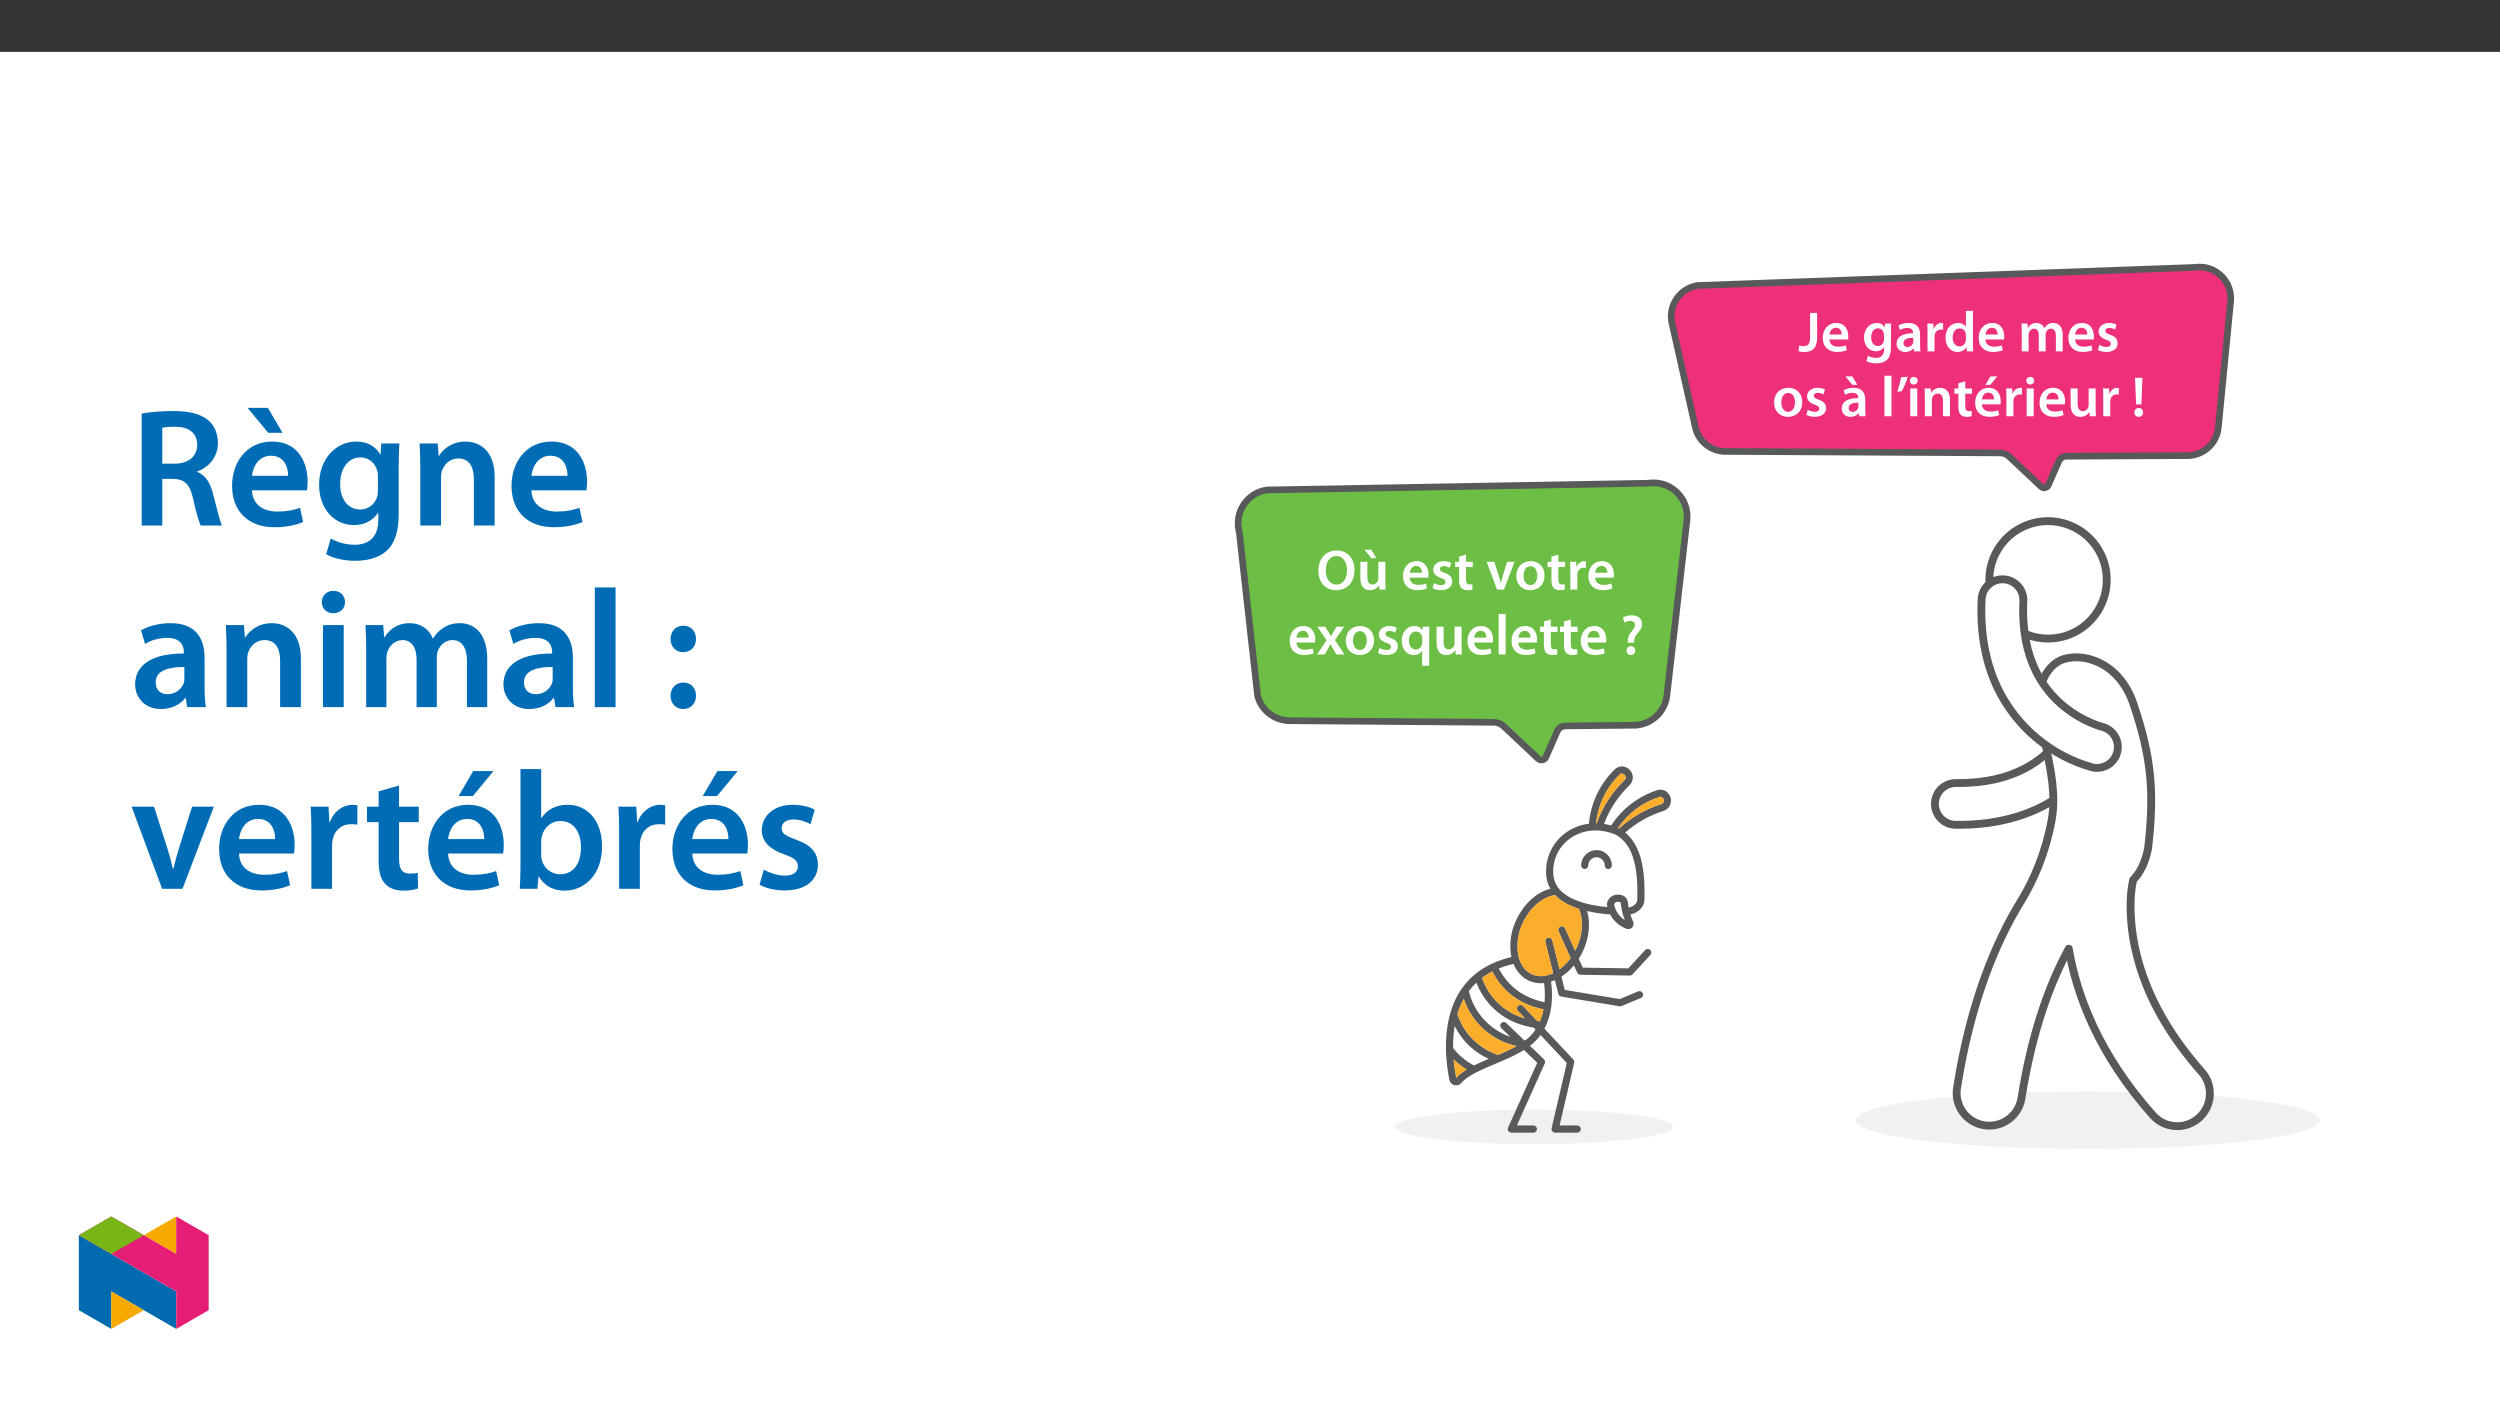 ﻿<?xml version="1.0" encoding="utf-8"?>
<svg xmlns="http://www.w3.org/2000/svg" xmlns:xlink="http://www.w3.org/1999/xlink" viewBox="0 0 960 540" version="1.1">
  <rect x="0" y="0" width="960" height="540" fill="#333333" stroke="none"/>
  <defs>
    <g>
      <symbol overflow="visible" id="glyph0-0">
        <path style="stroke:none;" d="M 0 0 L 10.953 0 L 10.953 -15.344 L 0 -15.344 Z M 5.484 -8.656 L 1.75 -14.25 L 9.203 -14.25 Z M 6.141 -7.672 L 9.859 -13.266 L 9.859 -2.078 Z M 1.75 -1.094 L 5.484 -6.688 L 9.203 -1.094 Z M 1.094 -13.266 L 4.828 -7.672 L 1.094 -2.078 Z M 1.094 -13.266 " />
      </symbol>
      <symbol overflow="visible" id="glyph0-1">
        <path style="stroke:none;" d="M 4.5 -5.281 C 4.5 -2.719 3.547 -2.016 2.016 -2.016 C 1.375 -2.016 0.797 -2.125 0.344 -2.281 L 0.016 -0.109 C 0.609 0.109 1.531 0.234 2.297 0.234 C 5.219 0.234 7.188 -1.125 7.188 -5.203 L 7.188 -14.781 L 4.5 -14.781 Z M 4.5 -5.281 " />
      </symbol>
      <symbol overflow="visible" id="glyph0-2">
        <path style="stroke:none;" d="M 10.5 -4.578 C 10.547 -4.828 10.594 -5.219 10.594 -5.719 C 10.594 -8.062 9.453 -10.922 5.984 -10.922 C 2.562 -10.922 0.766 -8.141 0.766 -5.172 C 0.766 -1.906 2.812 0.219 6.266 0.219 C 7.797 0.219 9.078 -0.062 10 -0.453 L 9.609 -2.297 C 8.766 -2.016 7.891 -1.812 6.641 -1.812 C 4.906 -1.812 3.422 -2.656 3.359 -4.578 Z M 3.359 -6.469 C 3.469 -7.562 4.172 -9.078 5.828 -9.078 C 7.625 -9.078 8.062 -7.453 8.047 -6.469 Z M 3.359 -6.469 " />
      </symbol>
      <symbol overflow="visible" id="glyph0-3">
        <path style="stroke:none;" d="M 11.109 -7.609 C 11.109 -9.078 11.156 -9.953 11.203 -10.672 L 8.859 -10.672 L 8.75 -9.25 L 8.703 -9.25 C 8.203 -10.125 7.25 -10.922 5.609 -10.922 C 3.047 -10.922 0.766 -8.797 0.766 -5.281 C 0.766 -2.266 2.656 -0.062 5.312 -0.062 C 6.734 -0.062 7.797 -0.703 8.422 -1.641 L 8.469 -1.641 L 8.469 -0.719 C 8.469 1.578 7.141 2.5 5.391 2.5 C 4.094 2.5 2.953 2.078 2.281 1.688 L 1.688 3.734 C 2.609 4.281 4.062 4.578 5.422 4.578 C 6.891 4.578 8.438 4.281 9.531 3.281 C 10.656 2.281 11.109 0.672 11.109 -1.562 Z M 8.422 -4.672 C 8.422 -4.359 8.391 -3.984 8.312 -3.734 C 8 -2.734 7.125 -2.078 6.109 -2.078 C 4.422 -2.078 3.5 -3.547 3.5 -5.375 C 3.5 -7.547 4.625 -8.859 6.141 -8.859 C 7.281 -8.859 8.047 -8.109 8.328 -7.125 C 8.391 -6.906 8.422 -6.672 8.422 -6.406 Z M 8.422 -4.672 " />
      </symbol>
      <symbol overflow="visible" id="glyph0-4">
        <path style="stroke:none;" d="M 9.734 -6.406 C 9.734 -8.75 8.75 -10.922 5.328 -10.922 C 3.641 -10.922 2.266 -10.453 1.469 -9.969 L 2 -8.219 C 2.719 -8.688 3.812 -9.016 4.859 -9.016 C 6.75 -9.016 7.031 -7.844 7.031 -7.141 L 7.031 -6.969 C 3.094 -7 0.703 -5.609 0.703 -2.938 C 0.703 -1.312 1.906 0.234 4.062 0.234 C 5.453 0.234 6.578 -0.344 7.219 -1.188 L 7.281 -1.188 L 7.469 0 L 9.906 0 C 9.781 -0.656 9.734 -1.594 9.734 -2.562 Z M 7.109 -3.75 C 7.109 -3.547 7.109 -3.359 7.031 -3.156 C 6.781 -2.391 6 -1.688 4.906 -1.688 C 4.062 -1.688 3.375 -2.172 3.375 -3.219 C 3.375 -4.844 5.203 -5.234 7.109 -5.219 Z M 7.109 -3.75 " />
      </symbol>
      <symbol overflow="visible" id="glyph0-5">
        <path style="stroke:none;" d="M 1.453 0 L 4.141 0 L 4.141 -5.547 C 4.141 -5.828 4.172 -6.109 4.203 -6.359 C 4.453 -7.578 5.344 -8.391 6.625 -8.391 C 6.953 -8.391 7.188 -8.375 7.438 -8.328 L 7.438 -10.844 C 7.219 -10.891 7.062 -10.922 6.797 -10.922 C 5.641 -10.922 4.391 -10.156 3.859 -8.656 L 3.797 -8.656 L 3.688 -10.672 L 1.359 -10.672 C 1.422 -9.734 1.453 -8.688 1.453 -7.234 Z M 1.453 0 " />
      </symbol>
      <symbol overflow="visible" id="glyph0-6">
        <path style="stroke:none;" d="M 8.594 -15.562 L 8.594 -9.531 L 8.547 -9.531 C 8.062 -10.328 7.016 -10.922 5.547 -10.922 C 2.984 -10.922 0.75 -8.797 0.766 -5.219 C 0.766 -1.922 2.781 0.234 5.344 0.234 C 6.891 0.234 8.172 -0.5 8.812 -1.688 L 8.859 -1.688 L 8.984 0 L 11.375 0 C 11.328 -0.719 11.297 -1.906 11.297 -3 L 11.297 -15.562 Z M 8.594 -4.625 C 8.594 -4.344 8.578 -4.078 8.5 -3.844 C 8.25 -2.672 7.281 -1.922 6.188 -1.922 C 4.469 -1.922 3.5 -3.359 3.5 -5.328 C 3.5 -7.297 4.469 -8.828 6.203 -8.828 C 7.438 -8.828 8.281 -7.984 8.531 -6.953 C 8.578 -6.734 8.594 -6.438 8.594 -6.219 Z M 8.594 -4.625 " />
      </symbol>
      <symbol overflow="visible" id="glyph0-7">
        <path style="stroke:none;" d="M 1.453 0 L 4.078 0 L 4.078 -6.312 C 4.078 -6.625 4.125 -6.922 4.203 -7.219 C 4.469 -7.938 5.156 -8.719 6.156 -8.719 C 7.406 -8.719 8 -7.672 8 -6.188 L 8 0 L 10.625 0 L 10.625 -6.406 C 10.625 -6.703 10.672 -7.062 10.766 -7.297 C 11.047 -8.062 11.734 -8.719 12.656 -8.719 C 13.938 -8.719 14.562 -7.672 14.562 -5.891 L 14.562 0 L 17.188 0 L 17.188 -6.297 C 17.188 -9.719 15.391 -10.922 13.641 -10.922 C 12.734 -10.922 12.062 -10.703 11.438 -10.281 C 10.953 -9.969 10.516 -9.531 10.156 -8.938 L 10.109 -8.938 C 9.641 -10.125 8.547 -10.922 7.141 -10.922 C 5.328 -10.922 4.359 -9.938 3.859 -9.094 L 3.797 -9.094 L 3.656 -10.672 L 1.359 -10.672 C 1.406 -9.75 1.453 -8.719 1.453 -7.5 Z M 1.453 0 " />
      </symbol>
      <symbol overflow="visible" id="glyph0-8">
        <path style="stroke:none;" d="M 0.797 -0.531 C 1.578 -0.094 2.734 0.219 4.031 0.219 C 6.859 0.219 8.375 -1.188 8.375 -3.141 C 8.359 -4.719 7.469 -5.703 5.531 -6.375 C 4.172 -6.891 3.656 -7.188 3.656 -7.875 C 3.656 -8.531 4.188 -9.016 5.156 -9.016 C 6.094 -9.016 6.969 -8.656 7.406 -8.391 L 7.953 -10.281 C 7.328 -10.625 6.297 -10.922 5.109 -10.922 C 2.625 -10.922 1.078 -9.469 1.078 -7.578 C 1.078 -6.312 1.922 -5.172 4.016 -4.469 C 5.328 -3.984 5.766 -3.641 5.766 -2.922 C 5.766 -2.219 5.234 -1.703 4.062 -1.703 C 3.094 -1.703 1.922 -2.125 1.344 -2.5 Z M 0.797 -0.531 " />
      </symbol>
      <symbol overflow="visible" id="glyph0-9">
        <path style="stroke:none;" d="M 6.297 -10.922 C 3.062 -10.922 0.766 -8.766 0.766 -5.266 C 0.766 -1.812 3.109 0.234 6.109 0.234 C 8.828 0.234 11.594 -1.516 11.594 -5.438 C 11.594 -8.688 9.469 -10.922 6.297 -10.922 Z M 6.219 -8.969 C 8.062 -8.969 8.812 -7.031 8.812 -5.375 C 8.812 -3.203 7.734 -1.703 6.203 -1.703 C 4.578 -1.703 3.547 -3.266 3.547 -5.328 C 3.547 -7.109 4.312 -8.969 6.219 -8.969 Z M 6.219 -8.969 " />
      </symbol>
      <symbol overflow="visible" id="glyph0-10">
        <path style="stroke:none;" d="M 9.734 -6.406 C 9.734 -8.75 8.75 -10.922 5.328 -10.922 C 3.641 -10.922 2.266 -10.453 1.469 -9.969 L 2 -8.219 C 2.719 -8.688 3.812 -9.016 4.859 -9.016 C 6.75 -9.016 7.031 -7.844 7.031 -7.141 L 7.031 -6.969 C 3.094 -7 0.703 -5.609 0.703 -2.938 C 0.703 -1.312 1.906 0.234 4.062 0.234 C 5.453 0.234 6.578 -0.344 7.219 -1.188 L 7.281 -1.188 L 7.469 0 L 9.906 0 C 9.781 -0.656 9.734 -1.594 9.734 -2.562 Z M 7.109 -3.75 C 7.109 -3.547 7.109 -3.359 7.031 -3.156 C 6.781 -2.391 6 -1.688 4.906 -1.688 C 4.062 -1.688 3.375 -2.172 3.375 -3.219 C 3.375 -4.844 5.203 -5.234 7.109 -5.219 Z M 2.141 -15.297 L 4.828 -12.062 L 6.688 -12.062 L 4.781 -15.297 Z M 2.141 -15.297 " />
      </symbol>
      <symbol overflow="visible" id="glyph0-11">
        <path style="stroke:none;" d="M 1.453 0 L 4.141 0 L 4.141 -15.562 L 1.453 -15.562 Z M 1.453 0 " />
      </symbol>
      <symbol overflow="visible" id="glyph0-12">
        <path style="stroke:none;" d="M 2.062 -14.969 C 1.797 -13.203 1.203 -11.031 0.641 -9.406 L 2.297 -9.578 C 3.109 -10.938 4.078 -13.172 4.672 -15.188 Z M 2.062 -14.969 " />
      </symbol>
      <symbol overflow="visible" id="glyph0-13">
        <path style="stroke:none;" d="M 4.141 0 L 4.141 -10.672 L 1.453 -10.672 L 1.453 0 Z M 2.812 -15.125 C 1.906 -15.125 1.297 -14.484 1.297 -13.656 C 1.297 -12.875 1.891 -12.203 2.781 -12.203 C 3.734 -12.203 4.312 -12.875 4.312 -13.656 C 4.297 -14.484 3.734 -15.125 2.812 -15.125 Z M 2.812 -15.125 " />
      </symbol>
      <symbol overflow="visible" id="glyph0-14">
        <path style="stroke:none;" d="M 1.453 0 L 4.141 0 L 4.141 -6.297 C 4.141 -6.594 4.188 -6.922 4.281 -7.141 C 4.562 -7.953 5.312 -8.719 6.375 -8.719 C 7.844 -8.719 8.422 -7.562 8.422 -6.031 L 8.422 0 L 11.109 0 L 11.109 -6.328 C 11.109 -9.719 9.188 -10.922 7.328 -10.922 C 5.547 -10.922 4.391 -9.906 3.906 -9.078 L 3.844 -9.078 L 3.703 -10.672 L 1.359 -10.672 C 1.406 -9.75 1.453 -8.719 1.453 -7.5 Z M 1.453 0 " />
      </symbol>
      <symbol overflow="visible" id="glyph0-15">
        <path style="stroke:none;" d="M 1.891 -12.672 L 1.891 -10.672 L 0.375 -10.672 L 0.375 -8.656 L 1.891 -8.656 L 1.891 -3.641 C 1.891 -2.234 2.141 -1.25 2.734 -0.641 C 3.25 -0.094 4.062 0.234 5.062 0.234 C 5.891 0.234 6.625 0.109 7.016 -0.047 L 6.969 -2.078 C 6.672 -2 6.406 -1.969 5.922 -1.969 C 4.891 -1.969 4.531 -2.625 4.531 -3.953 L 4.531 -8.656 L 7.109 -8.656 L 7.109 -10.672 L 4.531 -10.672 L 4.531 -13.422 Z M 1.891 -12.672 " />
      </symbol>
      <symbol overflow="visible" id="glyph0-16">
        <path style="stroke:none;" d="M 10.5 -4.578 C 10.547 -4.828 10.594 -5.219 10.594 -5.719 C 10.594 -8.062 9.453 -10.922 5.984 -10.922 C 2.562 -10.922 0.766 -8.141 0.766 -5.172 C 0.766 -1.906 2.812 0.219 6.266 0.219 C 7.797 0.219 9.078 -0.062 10 -0.453 L 9.609 -2.297 C 8.766 -2.016 7.891 -1.812 6.641 -1.812 C 4.906 -1.812 3.422 -2.656 3.359 -4.578 Z M 3.359 -6.469 C 3.469 -7.562 4.172 -9.078 5.828 -9.078 C 7.625 -9.078 8.062 -7.453 8.047 -6.469 Z M 6.625 -15.297 L 4.719 -12.062 L 6.578 -12.062 L 9.25 -15.297 Z M 6.625 -15.297 " />
      </symbol>
      <symbol overflow="visible" id="glyph0-17">
        <path style="stroke:none;" d="M 11 -10.672 L 8.312 -10.672 L 8.312 -4.234 C 8.312 -3.922 8.266 -3.609 8.156 -3.391 C 7.891 -2.703 7.188 -1.953 6.094 -1.953 C 4.672 -1.953 4.094 -3.094 4.094 -4.859 L 4.094 -10.672 L 1.406 -10.672 L 1.406 -4.406 C 1.406 -0.922 3.172 0.234 5.109 0.234 C 7.031 0.234 8.094 -0.859 8.547 -1.594 L 8.609 -1.594 L 8.75 0 L 11.094 0 C 11.047 -0.875 11 -1.922 11 -3.203 Z M 11 -10.672 " />
      </symbol>
      <symbol overflow="visible" id="glyph0-18">
        <path style="stroke:none;" d="M 3.766 -4.562 L 4.172 -14.781 L 1.312 -14.781 L 1.734 -4.562 Z M 2.719 0.234 C 3.75 0.234 4.406 -0.5 4.406 -1.469 C 4.391 -2.484 3.75 -3.172 2.734 -3.172 C 1.75 -3.172 1.078 -2.484 1.078 -1.469 C 1.078 -0.5 1.75 0.234 2.719 0.234 Z M 2.719 0.234 " />
      </symbol>
      <symbol overflow="visible" id="glyph0-19">
        <path style="stroke:none;" d="M 7.828 -15.031 C 3.656 -15.031 0.797 -11.844 0.797 -7.281 C 0.797 -2.953 3.422 0.234 7.609 0.234 C 11.656 0.234 14.672 -2.594 14.672 -7.547 C 14.672 -11.766 12.125 -15.031 7.828 -15.031 Z M 7.734 -12.875 C 10.438 -12.875 11.812 -10.234 11.812 -7.453 C 11.812 -4.359 10.344 -1.922 7.734 -1.922 C 5.156 -1.922 3.641 -4.312 3.641 -7.344 C 3.641 -10.391 5.062 -12.875 7.734 -12.875 Z M 7.734 -12.875 " />
      </symbol>
      <symbol overflow="visible" id="glyph0-20">
        <path style="stroke:none;" d="M 11 -10.672 L 8.312 -10.672 L 8.312 -4.234 C 8.312 -3.922 8.266 -3.609 8.156 -3.391 C 7.891 -2.703 7.188 -1.953 6.094 -1.953 C 4.672 -1.953 4.094 -3.094 4.094 -4.859 L 4.094 -10.672 L 1.406 -10.672 L 1.406 -4.406 C 1.406 -0.922 3.172 0.234 5.109 0.234 C 7.031 0.234 8.094 -0.859 8.547 -1.594 L 8.609 -1.594 L 8.75 0 L 11.094 0 C 11.047 -0.875 11 -1.922 11 -3.203 Z M 2.984 -15.297 L 5.656 -12.062 L 7.516 -12.062 L 5.609 -15.297 Z M 2.984 -15.297 " />
      </symbol>
      <symbol overflow="visible" id="glyph0-21">
        <path style="stroke:none;" d="M 0.234 -10.672 L 4.203 0 L 6.859 0 L 10.938 -10.672 L 8.109 -10.672 L 6.406 -5.266 C 6.109 -4.297 5.875 -3.469 5.672 -2.594 L 5.609 -2.594 C 5.422 -3.469 5.203 -4.312 4.891 -5.266 L 3.156 -10.672 Z M 0.234 -10.672 " />
      </symbol>
      <symbol overflow="visible" id="glyph0-22">
        <path style="stroke:none;" d="M 0.234 -10.672 L 3.812 -5.438 L 0.109 0 L 3.094 0 L 4.312 -2.125 C 4.641 -2.719 4.969 -3.25 5.281 -3.859 L 5.328 -3.859 C 5.641 -3.266 5.938 -2.703 6.297 -2.125 L 7.578 0 L 10.656 0 L 7.016 -5.547 L 10.594 -10.672 L 7.656 -10.672 L 6.469 -8.703 C 6.141 -8.156 5.828 -7.609 5.531 -7.016 L 5.484 -7.016 C 5.172 -7.562 4.859 -8.094 4.516 -8.656 L 3.25 -10.672 Z M 0.234 -10.672 " />
      </symbol>
      <symbol overflow="visible" id="glyph0-23">
        <path style="stroke:none;" d="M 8.594 4.344 L 11.297 4.344 L 11.297 -7.578 C 11.297 -8.703 11.328 -9.719 11.375 -10.672 L 8.766 -10.672 L 8.703 -9.25 L 8.656 -9.266 C 8.094 -10.266 7.031 -10.922 5.547 -10.922 C 3.266 -10.922 0.766 -9.078 0.766 -5.172 C 0.766 -1.844 2.828 0.234 5.234 0.234 C 6.797 0.234 7.906 -0.438 8.547 -1.469 L 8.594 -1.469 Z M 8.594 -4.5 C 8.594 -4.234 8.547 -3.906 8.469 -3.656 C 8.156 -2.594 7.25 -1.891 6.156 -1.891 C 4.453 -1.891 3.5 -3.359 3.5 -5.312 C 3.5 -7.328 4.469 -8.797 6.219 -8.797 C 7.438 -8.797 8.281 -7.938 8.531 -6.922 C 8.578 -6.734 8.594 -6.484 8.594 -6.266 Z M 8.594 -4.5 " />
      </symbol>
      <symbol overflow="visible" id="glyph0-24">
        <path style="stroke:none;" d="M 5.438 -4.516 L 5.438 -5 C 5.391 -6.047 5.719 -6.953 6.594 -7.953 C 7.547 -9.031 8.484 -10.109 8.484 -11.703 C 8.484 -13.453 7.234 -15.031 4.516 -15.031 C 3.109 -15.031 1.859 -14.641 1.078 -14.141 L 1.734 -12.203 C 2.281 -12.625 3.156 -12.875 3.922 -12.875 C 5.156 -12.844 5.75 -12.234 5.75 -11.312 C 5.75 -10.453 5.172 -9.688 4.344 -8.688 C 3.312 -7.453 2.922 -6.25 3.031 -5.078 L 3.047 -4.516 Z M 4.172 0.234 C 5.203 0.234 5.859 -0.5 5.859 -1.469 C 5.828 -2.484 5.172 -3.172 4.188 -3.172 C 3.219 -3.172 2.516 -2.484 2.516 -1.469 C 2.516 -0.5 3.203 0.234 4.172 0.234 Z M 4.172 0.234 " />
      </symbol>
      <symbol overflow="visible" id="glyph1-0">
        <path style="stroke:none;" d="M 0 0 L 32.375 0 L 32.375 -45.328 L 0 -45.328 Z M 16.188 -25.578 L 5.188 -42.094 L 27.188 -42.094 Z M 18.125 -22.656 L 29.141 -39.172 L 29.141 -6.156 Z M 5.188 -3.234 L 16.188 -19.75 L 27.188 -3.234 Z M 3.234 -39.172 L 14.25 -22.656 L 3.234 -6.156 Z M 3.234 -39.172 " />
      </symbol>
      <symbol overflow="visible" id="glyph1-1">
        <path style="stroke:none;" d="M 4.594 0 L 12.5 0 L 12.5 -17.938 L 16.516 -17.938 C 21.047 -17.812 23.047 -16 24.344 -10.297 C 25.516 -4.859 26.609 -1.297 27.266 0 L 35.422 0 C 34.578 -1.688 33.406 -6.734 31.984 -12.172 C 30.953 -16.375 29.078 -19.422 25.906 -20.594 L 25.906 -20.781 C 30.047 -22.203 33.859 -26.031 33.859 -31.656 C 33.859 -35.422 32.5 -38.469 30.109 -40.469 C 27.125 -42.922 22.922 -43.969 16.641 -43.969 C 12.047 -43.969 7.641 -43.578 4.594 -43 Z M 12.5 -37.562 C 13.281 -37.75 14.891 -37.938 17.422 -37.938 C 22.594 -37.938 25.906 -35.672 25.906 -30.953 C 25.906 -26.609 22.594 -23.766 17.219 -23.766 L 12.5 -23.766 Z M 12.5 -37.562 " />
      </symbol>
      <symbol overflow="visible" id="glyph1-2">
        <path style="stroke:none;" d="M 31.016 -13.531 C 31.141 -14.25 31.281 -15.406 31.281 -16.906 C 31.281 -23.828 27.906 -32.25 17.672 -32.25 C 7.578 -32.25 2.266 -24.016 2.266 -15.281 C 2.266 -5.641 8.281 0.641 18.516 0.641 C 23.047 0.641 26.812 -0.188 29.531 -1.359 L 28.359 -6.797 C 25.906 -5.953 23.312 -5.375 19.625 -5.375 C 14.5 -5.375 10.094 -7.828 9.906 -13.531 Z M 9.906 -19.094 C 10.234 -22.344 12.297 -26.812 17.219 -26.812 C 22.531 -26.812 23.828 -22.016 23.766 -19.094 Z M 8.219 -45.203 L 16.125 -35.609 L 21.625 -35.609 L 16 -45.203 Z M 8.219 -45.203 " />
      </symbol>
      <symbol overflow="visible" id="glyph1-3">
        <path style="stroke:none;" d="M 32.828 -22.469 C 32.828 -26.812 32.953 -29.391 33.094 -31.531 L 26.156 -31.531 L 25.828 -27.328 L 25.703 -27.328 C 24.219 -29.922 21.438 -32.25 16.578 -32.25 C 9 -32.25 2.266 -25.969 2.266 -15.609 C 2.266 -6.672 7.828 -0.188 15.672 -0.188 C 19.875 -0.188 23.047 -2.078 24.859 -4.859 L 25 -4.859 L 25 -2.141 C 25 4.656 21.109 7.375 15.922 7.375 C 12.109 7.375 8.734 6.156 6.734 4.984 L 4.984 11 C 7.703 12.625 11.984 13.531 16 13.531 C 20.328 13.531 24.922 12.625 28.172 9.719 C 31.469 6.734 32.828 2 32.828 -4.594 Z M 24.859 -13.797 C 24.859 -12.891 24.797 -11.781 24.547 -11 C 23.641 -8.094 21.047 -6.156 18.062 -6.156 C 13.078 -6.156 10.359 -10.484 10.359 -15.859 C 10.359 -22.281 13.656 -26.156 18.125 -26.156 C 21.5 -26.156 23.766 -23.953 24.609 -21.047 C 24.797 -20.391 24.859 -19.688 24.859 -18.906 Z M 24.859 -13.797 " />
      </symbol>
      <symbol overflow="visible" id="glyph1-4">
        <path style="stroke:none;" d="M 4.281 0 L 12.234 0 L 12.234 -18.578 C 12.234 -19.484 12.375 -20.469 12.625 -21.109 C 13.469 -23.5 15.672 -25.766 18.844 -25.766 C 23.188 -25.766 24.859 -22.344 24.859 -17.812 L 24.859 0 L 32.828 0 L 32.828 -18.719 C 32.828 -28.688 27.125 -32.25 21.625 -32.25 C 16.375 -32.25 12.953 -29.266 11.531 -26.812 L 11.328 -26.812 L 10.938 -31.531 L 4.016 -31.531 C 4.141 -28.812 4.281 -25.766 4.281 -22.141 Z M 4.281 0 " />
      </symbol>
      <symbol overflow="visible" id="glyph1-5">
        <path style="stroke:none;" d="M 31.016 -13.531 C 31.141 -14.25 31.281 -15.406 31.281 -16.906 C 31.281 -23.828 27.906 -32.25 17.672 -32.25 C 7.578 -32.25 2.266 -24.016 2.266 -15.281 C 2.266 -5.641 8.281 0.641 18.516 0.641 C 23.047 0.641 26.812 -0.188 29.531 -1.359 L 28.359 -6.797 C 25.906 -5.953 23.312 -5.375 19.625 -5.375 C 14.5 -5.375 10.094 -7.828 9.906 -13.531 Z M 9.906 -19.094 C 10.234 -22.344 12.297 -26.812 17.219 -26.812 C 22.531 -26.812 23.828 -22.016 23.766 -19.094 Z M 9.906 -19.094 " />
      </symbol>
      <symbol overflow="visible" id="glyph1-6">
        <path style="stroke:none;" d="M 28.75 -18.906 C 28.75 -25.828 25.828 -32.25 15.734 -32.25 C 10.75 -32.25 6.672 -30.891 4.344 -29.469 L 5.891 -24.281 C 8.031 -25.641 11.266 -26.609 14.375 -26.609 C 19.938 -26.609 20.781 -23.188 20.781 -21.109 L 20.781 -20.594 C 9.125 -20.656 2.078 -16.578 2.078 -8.672 C 2.078 -3.891 5.641 0.719 11.984 0.719 C 16.125 0.719 19.422 -1.031 21.297 -3.5 L 21.5 -3.5 L 22.078 0 L 29.266 0 C 28.875 -1.938 28.75 -4.734 28.75 -7.578 Z M 20.984 -11.078 C 20.984 -10.484 20.984 -9.906 20.781 -9.328 C 20 -7.062 17.734 -4.984 14.5 -4.984 C 11.984 -4.984 9.969 -6.406 9.969 -9.516 C 9.969 -14.312 15.344 -15.469 20.984 -15.406 Z M 20.984 -11.078 " />
      </symbol>
      <symbol overflow="visible" id="glyph1-7">
        <path style="stroke:none;" d="M 12.234 0 L 12.234 -31.531 L 4.281 -31.531 L 4.281 0 Z M 8.281 -44.672 C 5.641 -44.672 3.812 -42.797 3.812 -40.344 C 3.812 -38.016 5.562 -36.062 8.219 -36.062 C 11 -36.062 12.75 -38.016 12.75 -40.344 C 12.688 -42.797 11 -44.672 8.281 -44.672 Z M 8.281 -44.672 " />
      </symbol>
      <symbol overflow="visible" id="glyph1-8">
        <path style="stroke:none;" d="M 4.281 0 L 12.047 0 L 12.047 -18.641 C 12.047 -19.547 12.172 -20.469 12.438 -21.297 C 13.203 -23.438 15.219 -25.766 18.188 -25.766 C 21.891 -25.766 23.641 -22.656 23.641 -18.266 L 23.641 0 L 31.406 0 L 31.406 -18.906 C 31.406 -19.812 31.531 -20.844 31.797 -21.562 C 32.641 -23.828 34.641 -25.766 37.359 -25.766 C 41.188 -25.766 43 -22.656 43 -17.422 L 43 0 L 50.766 0 L 50.766 -18.578 C 50.766 -28.688 45.453 -32.25 40.281 -32.25 C 37.625 -32.25 35.609 -31.594 33.797 -30.375 C 32.375 -29.469 31.078 -28.172 29.984 -26.422 L 29.844 -26.422 C 28.484 -29.922 25.25 -32.25 21.109 -32.25 C 15.734 -32.25 12.891 -29.328 11.391 -26.875 L 11.203 -26.875 L 10.812 -31.531 L 4.016 -31.531 C 4.141 -28.812 4.281 -25.766 4.281 -22.141 Z M 4.281 0 " />
      </symbol>
      <symbol overflow="visible" id="glyph1-9">
        <path style="stroke:none;" d="M 4.281 0 L 12.234 0 L 12.234 -45.969 L 4.281 -45.969 Z M 4.281 0 " />
      </symbol>
      <symbol overflow="visible" id="glyph1-10">
        <path style="stroke:none;" d="M 8.094 -21.109 C 11.141 -21.109 13.078 -23.312 13.078 -26.156 C 13.078 -29.203 11.141 -31.281 8.219 -31.281 C 5.312 -31.281 3.297 -29.141 3.297 -26.156 C 3.297 -23.312 5.312 -21.109 8.094 -21.109 Z M 8.094 0.719 C 11.141 0.719 13.078 -1.484 13.078 -4.344 C 13.078 -7.375 11.141 -9.453 8.219 -9.453 C 5.312 -9.453 3.297 -7.312 3.297 -4.344 C 3.297 -1.484 5.312 0.719 8.094 0.719 Z M 8.094 0.719 " />
      </symbol>
      <symbol overflow="visible" id="glyph1-11">
        <path style="stroke:none;" d="M 0.719 -31.531 L 12.438 0 L 20.266 0 L 32.312 -31.531 L 23.953 -31.531 L 18.906 -15.547 C 18.062 -12.688 17.359 -10.234 16.766 -7.641 L 16.578 -7.641 C 16 -10.234 15.344 -12.75 14.438 -15.547 L 9.328 -31.531 Z M 0.719 -31.531 " />
      </symbol>
      <symbol overflow="visible" id="glyph1-12">
        <path style="stroke:none;" d="M 4.281 0 L 12.234 0 L 12.234 -16.375 C 12.234 -17.219 12.297 -18.062 12.438 -18.781 C 13.141 -22.406 15.797 -24.797 19.547 -24.797 C 20.531 -24.797 21.234 -24.734 21.953 -24.609 L 21.953 -32.047 C 21.297 -32.188 20.844 -32.25 20.078 -32.25 C 16.641 -32.25 12.953 -29.984 11.391 -25.578 L 11.203 -25.578 L 10.875 -31.531 L 4.016 -31.531 C 4.203 -28.75 4.281 -25.641 4.281 -21.375 Z M 4.281 0 " />
      </symbol>
      <symbol overflow="visible" id="glyph1-13">
        <path style="stroke:none;" d="M 5.562 -37.422 L 5.562 -31.531 L 1.094 -31.531 L 1.094 -25.578 L 5.562 -25.578 L 5.562 -10.75 C 5.562 -6.609 6.344 -3.688 8.094 -1.875 C 9.578 -0.266 11.984 0.719 14.953 0.719 C 17.422 0.719 19.547 0.328 20.719 -0.125 L 20.594 -6.156 C 19.688 -5.891 18.906 -5.828 17.484 -5.828 C 14.438 -5.828 13.406 -7.766 13.406 -11.656 L 13.406 -25.578 L 20.984 -25.578 L 20.984 -31.531 L 13.406 -31.531 L 13.406 -39.625 Z M 5.562 -37.422 " />
      </symbol>
      <symbol overflow="visible" id="glyph1-14">
        <path style="stroke:none;" d="M 31.016 -13.531 C 31.141 -14.25 31.281 -15.406 31.281 -16.906 C 31.281 -23.828 27.906 -32.25 17.672 -32.25 C 7.578 -32.25 2.266 -24.016 2.266 -15.281 C 2.266 -5.641 8.281 0.641 18.516 0.641 C 23.047 0.641 26.812 -0.188 29.531 -1.359 L 28.359 -6.797 C 25.906 -5.953 23.312 -5.375 19.625 -5.375 C 14.5 -5.375 10.094 -7.828 9.906 -13.531 Z M 9.906 -19.094 C 10.234 -22.344 12.297 -26.812 17.219 -26.812 C 22.531 -26.812 23.828 -22.016 23.766 -19.094 Z M 19.547 -45.203 L 13.922 -35.609 L 19.422 -35.609 L 27.328 -45.203 Z M 19.547 -45.203 " />
      </symbol>
      <symbol overflow="visible" id="glyph1-15">
        <path style="stroke:none;" d="M 4.281 -8.875 C 4.281 -5.641 4.141 -2.141 4.016 0 L 10.812 0 L 11.203 -4.734 L 11.328 -4.734 C 13.594 -0.844 17.219 0.719 21.297 0.719 C 28.422 0.719 35.609 -4.922 35.609 -16.25 C 35.672 -25.828 30.172 -32.25 22.469 -32.25 C 17.734 -32.25 14.312 -30.234 12.375 -27.188 L 12.234 -27.188 L 12.234 -45.969 L 4.281 -45.969 Z M 12.234 -18.125 C 12.234 -18.906 12.375 -19.625 12.5 -20.203 C 13.344 -23.703 16.312 -26.031 19.547 -26.031 C 24.859 -26.031 27.516 -21.5 27.516 -15.922 C 27.516 -9.516 24.469 -5.562 19.484 -5.562 C 16.062 -5.562 13.281 -7.906 12.438 -11.141 C 12.297 -11.719 12.234 -12.375 12.234 -13.016 Z M 12.234 -18.125 " />
      </symbol>
      <symbol overflow="visible" id="glyph1-16">
        <path style="stroke:none;" d="M 2.328 -1.547 C 4.656 -0.266 8.094 0.641 11.906 0.641 C 20.266 0.641 24.734 -3.5 24.734 -9.266 C 24.672 -13.922 22.078 -16.828 16.312 -18.844 C 12.297 -20.328 10.812 -21.234 10.812 -23.25 C 10.812 -25.188 12.375 -26.609 15.219 -26.609 C 18 -26.609 20.594 -25.578 21.891 -24.797 L 23.5 -30.375 C 21.625 -31.406 18.578 -32.25 15.094 -32.25 C 7.766 -32.25 3.172 -27.969 3.172 -22.406 C 3.172 -18.641 5.703 -15.281 11.844 -13.203 C 15.734 -11.781 17.031 -10.75 17.031 -8.609 C 17.031 -6.547 15.469 -5.047 11.984 -5.047 C 9.125 -5.047 5.703 -6.281 3.953 -7.375 Z M 2.328 -1.547 " />
      </symbol>
    </g>
    <clipPath id="clip1">
      <path d="M 712 419 L 890.875 419 L 890.875 441.203 L 712 441.203 Z M 712 419 " />
    </clipPath>
    <clipPath id="clip2">
      <path d="M 605 101.273 L 890.875 101.273 L 890.875 224 L 605 224 Z M 605 101.273 " />
    </clipPath>
    <clipPath id="clip3">
      <path d="M 474.152 149 L 684 149 L 684 328 L 474.152 328 Z M 474.152 149 " />
    </clipPath>
    <clipPath id="clip4">
      <path d="M 30.277 474 L 68 474 L 68 510.301 L 30.277 510.301 Z M 30.277 474 " />
    </clipPath>
    <clipPath id="clip5">
      <path d="M 42 495 L 56 495 L 56 510.301 L 42 510.301 Z M 42 495 " />
    </clipPath>
    <clipPath id="clip6">
      <path d="M 55 467.125 L 68 467.125 L 68 482 L 55 482 Z M 55 467.125 " />
    </clipPath>
    <clipPath id="clip7">
      <path d="M 30.277 467.125 L 80.133 467.125 L 80.133 510.301 L 30.277 510.301 Z M 30.277 467.125 " />
    </clipPath>
    <clipPath id="clip8">
      <path d="M 30.277 467.125 L 56 467.125 L 56 482 L 30.277 482 Z M 30.277 467.125 " />
    </clipPath>
  </defs>
  <g id="surface1">
    <path style=" stroke:none;fill-rule:nonzero;fill:rgb(100%,100%,100%);fill-opacity:1;" d="M 0 559.926 L 960 559.926 L 960 19.926 L 0 19.926 Z M 0 559.926 " />
    <g clip-path="url(#clip1)" clip-rule="nonzero">
      <path style=" stroke:none;fill-rule:nonzero;fill:rgb(94.499%,94.499%,94.499%);fill-opacity:1;" d="M 801.691 419.086 C 850.945 419.086 890.875 424.035 890.875 430.145 C 890.875 436.254 850.945 441.203 801.691 441.203 C 752.434 441.203 712.508 436.254 712.508 430.145 C 712.508 424.035 752.434 419.086 801.691 419.086 " />
    </g>
    <path style=" stroke:none;fill-rule:nonzero;fill:rgb(94.499%,94.499%,94.499%);fill-opacity:1;" d="M 589.027 426.098 C 618.512 426.098 642.414 429.062 642.414 432.719 C 642.414 436.375 618.512 439.336 589.027 439.336 C 559.543 439.336 535.641 436.375 535.641 432.719 C 535.641 429.062 559.543 426.098 589.027 426.098 " />
    <path style=" stroke:none;fill-rule:nonzero;fill:rgb(93.3%,18.799%,47.8%);fill-opacity:1;" d="M 643.676 114.957 C 645.547 112.078 648.555 110.141 651.949 109.629 L 842.816 102.684 C 843.086 102.645 843.355 102.613 843.625 102.59 C 850.227 102.047 856.02 106.957 856.562 113.562 C 856.625 114.293 856.617 115.027 856.543 115.758 L 851.836 164.191 C 851.254 169.926 846.676 174.438 840.93 174.934 C 840.387 174.98 839.84 174.988 839.297 174.961 L 793.688 175.195 C 792.348 175.129 791.102 175.895 790.562 177.129 L 786.531 186.297 C 786.148 187.168 785.133 187.562 784.266 187.18 C 784.086 187.102 783.922 186.992 783.777 186.859 L 771.512 175.316 C 770.617 174.477 769.449 173.977 768.219 173.918 L 662.07 173.344 C 656.902 173.09 652.48 169.539 651.109 164.547 L 642.172 124.676 C 641.262 121.371 641.812 117.832 643.676 114.957 " />
    <g clip-path="url(#clip2)" clip-rule="nonzero">
      <path style="fill:none;stroke-width:3;stroke-linecap:butt;stroke-linejoin:miter;stroke:rgb(34.499%,34.9%,35.699%);stroke-opacity:1;stroke-miterlimit:10;" d="M -0.002 -0.002 C 2.199 3.385 5.738 5.665 9.731 6.267 L 234.281 14.438 C 234.598 14.483 234.915 14.52 235.232 14.548 C 242.999 15.187 249.814 9.41 250.453 1.639 C 250.526 0.779 250.517 -0.085 250.43 -0.944 L 244.892 -57.925 C 244.207 -64.671 238.821 -69.979 232.061 -70.562 C 231.422 -70.618 230.779 -70.627 230.14 -70.595 L 176.482 -70.87 C 174.906 -70.792 173.44 -71.693 172.806 -73.145 L 168.063 -83.931 C 167.613 -84.956 166.418 -85.42 165.398 -84.97 C 165.186 -84.878 164.993 -84.749 164.823 -84.593 L 150.393 -71.013 C 149.341 -70.025 147.967 -69.437 146.519 -69.368 L 21.638 -68.692 C 15.558 -68.393 10.356 -64.216 8.743 -58.343 L -1.772 -11.436 C -2.842 -7.548 -2.194 -3.384 -0.002 -0.002 Z M -0.002 -0.002 " transform="matrix(0.85,0,0,-0.85,643.678,114.955)" />
    </g>
    <path style="fill:none;stroke-width:3.551;stroke-linecap:round;stroke-linejoin:round;stroke:rgb(34.499%,34.9%,35.699%);stroke-opacity:1;stroke-miterlimit:4;" d="M 0.002 0.002 C 2.704 3.687 4.91 7.713 6.551 11.978 C 7.162 13.572 7.557 14.864 7.792 15.7 C 7.906 16.123 7.985 16.426 8.021 16.601 C 8.035 16.665 8.049 16.711 8.058 16.739 C 9.101 21.844 14.088 25.135 19.193 24.092 C 24.253 23.053 27.539 18.145 26.565 13.071 L 26.569 13.076 C 21.955 -5.812 9.464 -21.814 -7.737 -30.867 C -18.118 -36.299 -31.363 -39.741 -47.622 -39.502 C -52.833 -39.429 -56.997 -35.15 -56.928 -29.939 C -56.855 -24.727 -52.572 -20.564 -47.365 -20.637 C -33.844 -20.807 -23.973 -18.036 -16.464 -14.139 C -9.961 -10.757 -4.327 -5.918 0.002 0.002 Z M 0.002 0.002 " transform="matrix(0.85,0,0,-0.85,791.397,283.146)" />
    <path style=" stroke:none;fill-rule:nonzero;fill:rgb(100%,100%,100%);fill-opacity:1;" d="M 764.48 227.781 C 761.656 215.652 769.199 203.527 781.328 200.703 C 793.461 197.879 805.582 205.422 808.406 217.551 C 811.23 229.68 803.688 241.805 791.559 244.629 C 779.43 247.457 767.305 239.91 764.48 227.781 " />
    <path style="fill:none;stroke-width:3.551;stroke-linecap:round;stroke-linejoin:round;stroke:rgb(34.499%,34.9%,35.699%);stroke-opacity:1;stroke-miterlimit:4;" d="M 0.001 0.001 C -3.322 14.27 5.552 28.535 19.822 31.857 C 34.095 35.18 48.356 26.306 51.678 12.036 C 55.001 -2.233 46.127 -16.498 31.857 -19.82 C 17.588 -23.147 3.323 -14.269 0.001 0.001 Z M 0.001 0.001 " transform="matrix(0.85,0,0,-0.85,764.48,227.782)" />
    <path style=" stroke:none;fill-rule:nonzero;fill:rgb(100%,100%,100%);fill-opacity:1;" d="M 819.078 338.027 L 819.078 338.023 Z M 782.863 332.32 C 780.926 337.219 778.57 341.938 775.816 346.426 C 766.758 361.176 756.738 384.184 751.5 417.785 C 750.43 424.625 755.105 431.031 761.941 432.102 C 762.59 432.203 763.238 432.254 763.891 432.254 C 770.059 432.246 775.305 427.75 776.258 421.652 C 780.48 394.891 787.758 376.461 794.414 364.297 C 797.348 381.895 805.816 404.832 826.699 428.246 C 831.297 433.418 839.219 433.883 844.395 429.285 C 849.566 424.688 850.031 416.766 845.434 411.594 C 821.734 384.812 818.227 361.367 818.137 348.281 C 818.078 344.805 818.402 341.332 819.105 337.922 C 819.109 337.91 819.109 337.898 819.113 337.883 C 821.719 335.238 823.773 331.379 824.867 325.75 C 827.461 303.477 826 290.316 819.172 270.09 C 814.129 255.41 801.719 250.762 793.164 252.898 C 784.605 255.031 780.84 266.973 783.719 276.949 C 784.188 278.57 784.391 280.32 784.727 281.973 C 785.102 283.816 785.473 285.66 785.84 287.508 C 787.652 296.691 789.512 305.543 787.832 314.91 C 786.758 320.867 785.094 326.695 782.863 332.32 " />
    <path style="fill:none;stroke-width:3.551;stroke-linecap:round;stroke-linejoin:round;stroke:rgb(34.499%,34.9%,35.699%);stroke-opacity:1;stroke-miterlimit:4;" d="M 0.002 -0.001 L 0.002 0.003 Z M -42.604 6.713 C -44.883 0.95 -47.654 -4.602 -50.894 -9.882 C -61.551 -27.235 -73.339 -54.303 -79.502 -93.834 C -80.761 -101.881 -75.26 -109.418 -67.218 -110.677 C -66.455 -110.796 -65.692 -110.856 -64.925 -110.856 C -57.668 -110.847 -51.496 -105.557 -50.375 -98.384 C -45.407 -66.899 -36.845 -45.217 -29.015 -30.907 C -25.563 -51.61 -15.6 -78.595 8.968 -106.141 C 14.377 -112.226 23.697 -112.773 29.786 -107.364 C 35.871 -101.955 36.417 -92.635 31.008 -86.55 C 3.127 -55.043 -1 -27.46 -1.106 -12.065 C -1.175 -7.975 -0.793 -3.889 0.034 0.123 C 0.039 0.136 0.039 0.15 0.043 0.169 C 3.109 3.28 5.526 7.82 6.813 14.443 C 9.864 40.647 8.145 56.129 0.112 79.925 C -5.821 97.195 -20.421 102.664 -30.485 100.15 C -40.554 97.641 -44.984 83.592 -41.597 71.855 C -41.046 69.948 -40.807 67.889 -40.412 65.945 C -39.97 63.776 -39.534 61.607 -39.102 59.433 C -36.97 48.629 -34.782 38.216 -36.758 27.195 C -38.022 20.187 -39.98 13.33 -42.604 6.713 Z M -42.604 6.713 " transform="matrix(0.85,0,0,-0.85,819.076,338.026)" />
    <path style=" stroke:none;fill-rule:nonzero;fill:rgb(100%,100%,100%);fill-opacity:1;" d="M 793.094 271.711 C 796.145 274.117 799.504 276.109 803.078 277.629 C 804.41 278.195 805.496 278.57 806.203 278.797 C 806.555 278.906 806.812 278.98 806.961 279.02 C 807.012 279.031 807.051 279.043 807.074 279.051 C 811.387 280.062 814.062 284.379 813.051 288.691 C 812.039 293.004 807.723 295.676 803.41 294.664 L 803.414 294.668 C 787.508 290.188 774.285 279.102 767.102 264.219 C 762.801 255.238 760.27 243.891 760.953 230.082 C 761.168 225.656 764.93 222.246 769.355 222.465 C 773.777 222.68 777.188 226.441 776.973 230.863 C 776.426 242.344 778.484 250.809 781.574 257.305 C 784.254 262.93 788.195 267.859 793.094 271.711 " />
    <path style="fill:none;stroke-width:3.551;stroke-linecap:round;stroke-linejoin:round;stroke:rgb(34.499%,34.9%,35.699%);stroke-opacity:1;stroke-miterlimit:4;" d="M -0.001 -0.001 C 3.588 -2.832 7.54 -5.175 11.745 -6.963 C 13.312 -7.629 14.59 -8.071 15.421 -8.337 C 15.835 -8.466 16.138 -8.553 16.313 -8.599 C 16.373 -8.613 16.419 -8.627 16.446 -8.636 C 21.52 -9.826 24.668 -14.904 23.477 -19.978 C 22.287 -25.051 17.209 -28.195 12.135 -27.004 L 12.14 -27.009 C -6.573 -21.738 -22.129 -8.696 -30.581 8.814 C -35.64 19.379 -38.618 32.729 -37.814 48.974 C -37.561 54.181 -33.136 58.193 -27.929 57.936 C -22.727 57.683 -18.715 53.258 -18.967 48.055 C -19.611 34.549 -17.189 24.59 -13.554 16.948 C -10.401 10.33 -5.764 4.531 -0.001 -0.001 Z M -0.001 -0.001 " transform="matrix(0.85,0,0,-0.85,793.095,271.71)" />
    <path style=" stroke:none;fill-rule:nonzero;fill:rgb(34.499%,34.9%,35.699%);fill-opacity:1;" d="M 613.074 326.441 L 613.055 326.441 C 609.805 326.441 607.172 329.07 607.16 332.32 C 607.156 333.078 607.77 333.695 608.527 333.699 L 608.535 333.699 C 609.289 333.695 609.902 333.086 609.906 332.328 C 609.91 330.594 611.32 329.191 613.055 329.188 L 613.066 329.188 C 614.805 329.195 616.211 330.609 616.207 332.348 C 616.203 333.109 616.816 333.723 617.574 333.727 L 617.578 333.727 C 618.336 333.727 618.949 333.117 618.953 332.359 C 618.961 329.102 616.332 326.453 613.074 326.441 Z M 613.074 326.441 " />
    <path style=" stroke:none;fill-rule:nonzero;fill:rgb(34.499%,34.9%,35.699%);fill-opacity:1;" d="M 638.84 307.867 C 638.711 308.309 638.363 308.652 637.926 308.781 C 631.906 310.66 626.379 313.852 621.738 318.121 C 621.617 318.047 621.477 317.973 621.348 317.906 C 625.223 312.246 630.883 308.047 637.422 305.973 C 637.477 305.957 637.531 305.945 637.59 305.945 C 638.004 305.992 638.379 306.219 638.617 306.562 C 638.906 306.934 638.988 307.422 638.84 307.867 M 628.699 345.57 C 628.652 347.07 627.094 348.172 625.395 348.527 C 625.359 348.367 625.328 348.219 625.305 348.059 C 625.285 347.938 625.266 347.809 625.246 347.688 C 625.191 347.348 625.152 347.016 625.117 346.68 C 625.016 345.219 623.969 344 622.543 343.684 C 622.008 343.562 621.465 343.516 620.918 343.543 C 619.414 343.613 618.07 344.512 617.43 345.875 C 617.102 346.531 617.008 347.277 617.156 347.992 C 617.188 348.086 617.203 348.199 617.234 348.32 C 614.082 348.062 610.961 347.508 607.914 346.66 C 607.82 346.609 607.723 346.566 607.625 346.527 C 603.613 345.316 600.645 343.598 598.781 341.426 C 597.246 339.621 596.414 337.328 596.438 334.961 C 596.293 330.449 598.148 326.105 601.504 323.094 C 604.281 320.625 607.805 319.156 611.516 318.922 C 611.988 318.887 612.449 318.887 612.906 318.895 C 613 318.895 613.09 318.887 613.184 318.887 C 615.398 318.969 617.582 319.418 619.648 320.211 C 619.863 320.285 620.016 320.34 620.156 320.379 C 626.477 323.652 629.191 331.656 628.699 345.57 Z M 620.207 348.691 C 620.18 348.609 620.16 348.535 620.133 348.461 C 620.086 348.312 620.043 348.172 620.004 348.031 C 619.996 347.992 619.977 347.957 619.965 347.93 C 619.918 347.742 619.883 347.574 619.855 347.434 L 619.855 347.414 C 619.832 347.32 619.84 347.219 619.871 347.125 C 619.879 347.125 619.883 347.121 619.883 347.117 C 619.895 347.082 619.91 347.047 619.93 347.016 C 619.938 347.004 619.938 347.004 619.938 346.996 C 619.957 346.969 619.965 346.949 619.984 346.922 L 620.043 346.836 C 620.059 346.816 620.078 346.789 620.098 346.773 C 620.117 346.738 620.141 346.703 620.172 346.68 C 620.191 346.652 620.215 346.633 620.238 346.613 L 620.348 346.527 C 620.375 346.512 620.395 346.492 620.422 346.473 C 620.5 346.434 620.578 346.398 620.656 346.371 C 620.684 346.359 620.723 346.352 620.75 346.344 C 620.82 346.32 620.895 346.305 620.965 346.297 C 621.012 346.297 621.059 346.293 621.105 346.285 L 621.367 346.285 C 621.406 346.285 621.445 346.289 621.488 346.297 C 621.645 346.305 621.801 346.328 621.953 346.359 C 622.199 346.438 622.371 346.656 622.383 346.91 C 622.383 346.93 622.391 346.957 622.391 346.977 C 622.438 347.48 622.504 347.984 622.59 348.488 C 622.598 348.535 622.605 348.574 622.617 348.617 C 622.719 349.207 622.84 349.777 622.98 350.324 C 622.98 350.336 622.988 350.344 622.988 350.352 L 622.988 350.363 C 623.246 351.348 623.551 352.32 623.902 353.273 C 622.188 352.211 620.883 350.598 620.207 348.691 M 605.41 363.984 C 605.246 364.355 605.047 364.723 604.859 365.086 L 600.98 356.492 C 600.676 355.805 599.871 355.492 599.184 355.797 C 599.18 355.797 599.176 355.801 599.172 355.801 C 598.48 356.117 598.172 356.93 598.48 357.621 L 603.117 367.902 C 601.934 369.551 600.5 371.012 598.871 372.223 L 596.082 361.074 C 595.902 360.336 595.164 359.887 594.426 360.062 C 593.691 360.242 593.238 360.984 593.418 361.719 C 593.418 361.727 593.422 361.738 593.422 361.746 L 596.41 373.707 C 595.582 374.105 594.711 374.402 593.816 374.602 C 593.801 374.598 593.781 374.602 593.77 374.609 C 593.348 374.699 592.922 374.762 592.492 374.797 C 592.285 374.816 592.078 374.824 591.875 374.836 C 591.746 374.836 591.625 374.844 591.492 374.836 C 591.191 374.832 590.895 374.809 590.598 374.77 C 590.523 374.758 590.449 374.75 590.363 374.742 C 590.039 374.688 589.711 374.617 589.395 374.527 C 589.34 374.508 589.281 374.488 589.227 374.469 C 588.887 374.371 588.559 374.25 588.238 374.105 C 587.926 373.957 587.625 373.793 587.332 373.613 C 587.25 373.555 587.164 373.492 587.078 373.434 C 586.883 373.297 586.68 373.156 586.492 372.996 C 586.398 372.922 586.305 372.84 586.223 372.762 C 586.055 372.605 585.887 372.453 585.727 372.289 C 585.633 372.184 585.551 372.094 585.457 371.988 C 585.316 371.82 585.188 371.652 585.055 371.477 C 584.961 371.355 584.871 371.234 584.785 371.109 C 584.672 370.953 584.582 370.777 584.477 370.609 C 584.383 370.461 584.289 370.301 584.199 370.133 C 584.168 370.078 584.141 370.012 584.113 369.953 C 583.855 369.434 583.633 368.895 583.449 368.34 C 583.254 367.773 583.098 367.195 582.984 366.605 C 582.297 362.48 582.902 358.242 584.719 354.477 C 587.406 348.617 592.332 344.383 597.156 343.723 C 599.254 345.941 602.305 347.703 606.25 348.98 C 608.102 353.105 607.801 358.789 605.41 363.984 M 593.098 384.844 C 583.312 382.867 578.18 377.02 575.531 371.906 C 577.359 371.164 579.25 370.574 581.176 370.141 C 581.285 370.402 581.406 370.656 581.527 370.906 C 581.594 371.047 581.66 371.188 581.734 371.328 C 581.875 371.598 582.023 371.859 582.172 372.109 C 582.238 372.211 582.293 372.305 582.359 372.398 C 582.863 373.188 583.457 373.914 584.133 374.562 C 584.246 374.668 584.355 374.777 584.469 374.883 C 584.637 375.031 584.805 375.16 584.98 375.301 C 585.168 375.449 585.363 375.59 585.559 375.719 L 585.98 376 C 586.34 376.219 586.707 376.418 587.09 376.598 C 587.496 376.789 587.918 376.945 588.348 377.074 C 588.48 377.121 588.621 377.148 588.758 377.184 C 589.059 377.27 589.348 377.336 589.645 377.391 L 590.176 377.477 C 590.43 377.504 590.691 377.52 590.949 377.539 C 591.156 377.551 591.371 377.566 591.586 377.566 C 591.605 377.566 591.613 377.578 591.633 377.578 C 591.773 377.578 591.922 377.559 592.062 377.551 C 592.352 377.551 592.629 377.551 592.922 377.52 C 593.246 379.949 593.305 382.402 593.098 384.844 M 591.633 391.461 C 591.613 391.496 591.598 391.531 591.586 391.57 C 591.504 391.777 591.41 391.98 591.324 392.188 C 590.949 392.148 590.617 392.086 590.254 392.039 L 584.859 386.301 C 584.344 385.75 583.477 385.723 582.926 386.238 C 582.371 386.758 582.344 387.625 582.863 388.176 L 585.559 391.059 C 577.855 388.895 571.711 383.078 569.129 375.504 C 569.465 375.254 569.812 375 570.156 374.758 C 570.363 374.629 570.559 374.48 570.773 374.352 C 571.461 373.91 572.172 373.492 572.918 373.109 L 572.973 373.082 L 573.031 373.051 C 575.969 378.789 581.688 385.414 592.715 387.578 C 592.461 388.898 592.102 390.195 591.633 391.461 Z M 588.703 396.656 C 587.828 397.723 586.828 398.68 585.719 399.504 C 585.559 399.484 585.41 399.453 585.262 399.438 L 578.402 392.832 C 577.852 392.309 576.98 392.332 576.457 392.883 C 575.941 393.43 575.957 394.293 576.5 394.82 L 579.953 398.141 C 572 395.395 566 388.781 564.035 380.602 C 564.898 379.441 565.855 378.359 566.898 377.363 C 569.176 383.016 575 392.383 588.926 394.633 L 589.629 395.379 C 589.34 395.816 589.031 396.234 588.703 396.656 M 578.852 403.477 C 578.828 403.484 578.809 403.492 578.785 403.504 C 578.227 403.773 577.668 404.027 577.105 404.27 C 577.023 404.305 576.93 404.352 576.844 404.391 C 576.305 404.625 575.773 404.855 575.25 405.082 C 567.863 402.629 562.074 396.82 559.652 389.426 C 559.652 389.414 559.66 389.406 559.66 389.398 C 559.801 388.922 559.961 388.457 560.117 387.988 L 560.23 387.711 C 560.371 387.309 560.527 386.906 560.688 386.516 C 560.715 386.449 560.742 386.383 560.762 386.328 C 561.164 385.375 561.602 384.473 562.078 383.594 C 562.078 383.59 562.082 383.586 562.086 383.586 C 565.188 392.762 572.883 399.633 582.352 401.684 C 581.223 402.32 580.035 402.914 578.852 403.477 M 566.023 409.141 C 562.875 407.523 560.129 405.223 557.992 402.402 C 557.941 399.582 558.145 396.762 558.598 393.98 C 561.348 399.578 565.969 404.043 571.66 406.602 C 569.688 407.43 567.777 408.262 566.023 409.141 M 562.039 411.453 C 562.012 411.469 561.988 411.488 561.965 411.508 C 561.629 411.742 561.305 411.984 560.996 412.234 C 560.93 412.281 560.883 412.328 560.828 412.375 C 560.594 412.562 560.371 412.758 560.145 412.965 C 560.082 413.031 560.004 413.086 559.941 413.152 C 559.688 413.395 559.453 413.637 559.223 413.887 C 559.094 413.227 558.953 412.477 558.812 411.648 C 558.812 411.621 558.801 411.602 558.801 411.574 C 558.766 411.34 558.727 411.105 558.691 410.863 C 558.684 410.789 558.672 410.715 558.652 410.641 C 558.625 410.453 558.598 410.258 558.578 410.07 C 558.559 409.941 558.543 409.82 558.523 409.688 C 558.504 409.551 558.484 409.41 558.465 409.258 C 558.449 409.082 558.422 408.914 558.402 408.727 C 558.391 408.664 558.383 408.586 558.371 408.512 C 558.316 407.973 558.262 407.41 558.207 406.836 C 559.699 408.32 561.371 409.621 563.18 410.703 C 562.785 410.957 562.402 411.199 562.039 411.453 M 622.129 297.25 C 622.289 297.117 622.492 297.051 622.699 297.062 C 622.965 297.07 623.227 297.133 623.465 297.25 C 624.168 297.602 624.457 298.461 624.105 299.164 C 624.035 299.305 623.941 299.434 623.828 299.547 C 619.016 304.164 615.348 309.844 613.117 316.133 L 612.902 316.133 C 613.656 308.949 616.922 302.258 622.129 297.25 M 640.809 304.902 C 639.859 303.539 638.152 302.926 636.555 303.371 C 629.199 305.707 622.887 310.527 618.688 317 C 617.785 316.742 616.863 316.539 615.938 316.395 C 618.055 310.766 621.406 305.684 625.742 301.516 C 627.391 299.91 627.426 297.27 625.82 295.621 C 625.488 295.277 625.105 294.996 624.68 294.789 C 623.227 293.988 621.43 294.191 620.199 295.301 C 614.422 300.863 610.844 308.324 610.133 316.312 C 606.238 316.777 602.578 318.434 599.656 321.051 C 595.742 324.602 593.562 329.676 593.695 334.961 C 593.668 337.176 594.234 339.355 595.336 341.277 C 590.066 342.594 585.082 347.105 582.219 353.34 C 580.164 357.625 579.488 362.441 580.289 367.129 C 580.309 367.258 580.352 367.379 580.383 367.512 C 577.902 368.078 575.48 368.891 573.16 369.938 C 573.141 369.945 573.113 369.957 573.094 369.965 C 573 370 572.91 370.059 572.816 370.094 C 572.414 370.281 572.023 370.477 571.641 370.684 C 571.48 370.758 571.332 370.832 571.18 370.918 C 570.734 371.16 570.297 371.41 569.867 371.672 C 569.793 371.707 569.727 371.754 569.652 371.793 C 569.129 372.121 568.625 372.445 568.133 372.801 C 568.113 372.809 568.094 372.828 568.074 372.84 C 567.617 373.164 567.18 373.492 566.75 373.836 L 566.641 373.922 C 566.629 373.93 566.621 373.949 566.609 373.957 C 564.645 375.539 562.91 377.391 561.453 379.453 C 561.441 379.461 561.434 379.461 561.422 379.473 C 561.398 379.504 561.375 379.543 561.359 379.582 C 561.199 379.797 561.051 380.012 560.902 380.227 C 560.594 380.691 560.312 381.16 560.043 381.625 C 560.035 381.645 560.023 381.66 560.016 381.672 C 559.586 382.41 559.184 383.164 558.832 383.93 C 558.812 383.969 558.793 384.016 558.773 384.062 C 558.418 384.797 558.102 385.555 557.812 386.32 C 557.766 386.441 557.73 386.551 557.684 386.672 C 557.43 387.383 557.188 388.09 556.98 388.812 C 556.953 388.902 556.918 388.988 556.891 389.07 C 556.891 389.098 556.887 389.129 556.879 389.156 C 555.676 393.613 555.133 398.227 555.258 402.84 C 555.258 402.859 555.246 402.887 555.246 402.906 C 555.277 404.426 555.367 405.875 555.488 407.246 C 555.488 407.273 555.5 407.301 555.5 407.328 C 555.555 407.918 555.609 408.477 555.676 409.027 L 555.703 409.277 C 555.734 409.523 555.762 409.754 555.797 409.996 C 555.828 410.238 555.863 410.473 555.891 410.707 C 555.93 410.922 555.957 411.137 555.984 411.348 C 556.031 411.648 556.078 411.93 556.125 412.207 C 556.145 412.312 556.16 412.402 556.172 412.508 C 556.234 412.871 556.301 413.215 556.359 413.551 C 556.367 413.598 556.379 413.645 556.387 413.691 C 556.461 414.047 556.527 414.383 556.582 414.68 C 556.836 415.898 557.914 416.773 559.156 416.77 C 559.938 416.766 560.676 416.422 561.184 415.828 C 561.332 415.652 561.488 415.484 561.656 415.316 C 561.715 415.258 561.777 415.203 561.836 415.148 C 561.957 415.035 562.066 414.922 562.191 414.809 C 562.281 414.738 562.375 414.652 562.477 414.566 C 562.57 414.492 562.664 414.41 562.766 414.324 C 562.918 414.215 563.074 414.094 563.234 413.98 C 563.285 413.938 563.336 413.898 563.391 413.859 C 564.43 413.133 565.516 412.48 566.648 411.91 C 566.656 411.902 566.656 411.902 566.668 411.902 C 568.859 410.762 571.379 409.699 573.98 408.605 C 574.598 408.348 575.223 408.086 575.84 407.812 L 575.848 407.812 C 575.941 407.777 576.035 407.73 576.129 407.691 C 576.344 407.598 576.566 407.508 576.781 407.414 C 576.977 407.328 577.184 407.246 577.379 407.152 C 577.723 407.004 578.059 406.852 578.402 406.703 C 578.488 406.668 578.582 406.629 578.664 406.582 C 580.918 405.602 583.102 404.469 585.195 403.188 L 590.309 408.102 L 579.094 432.996 C 578.898 433.422 578.934 433.914 579.188 434.309 C 579.445 434.695 579.879 434.93 580.344 434.934 L 588.844 434.934 C 589.602 434.93 590.211 434.309 590.203 433.551 C 590.199 432.805 589.594 432.199 588.844 432.191 L 582.473 432.191 L 593.199 408.348 C 593.441 407.816 593.324 407.191 592.902 406.789 L 587.508 401.59 C 588.75 400.652 589.871 399.57 590.852 398.363 C 591.102 398.055 591.316 397.738 591.539 397.422 L 601.652 408.188 L 595.812 433.246 C 595.641 433.988 596.102 434.727 596.844 434.898 C 596.941 434.922 597.043 434.934 597.148 434.934 L 605.645 434.934 C 606.402 434.941 607.023 434.332 607.027 433.574 C 607.035 432.816 606.426 432.199 605.668 432.191 L 598.883 432.191 L 604.5 408.094 C 604.602 407.648 604.473 407.18 604.164 406.844 L 593.043 395.004 C 593.172 394.762 593.285 394.52 593.406 394.277 C 593.414 394.258 593.422 394.25 593.434 394.23 C 593.449 394.195 593.465 394.164 593.48 394.129 C 596.523 387.727 596.168 380.777 595.605 376.914 C 596.109 376.762 596.602 376.578 597.082 376.363 L 598.406 381.664 C 598.535 382.191 598.969 382.594 599.508 382.68 L 621.918 386.41 C 621.992 386.43 622.066 386.434 622.141 386.43 C 622.32 386.434 622.496 386.398 622.664 386.328 L 630.137 383.223 C 630.832 382.926 631.16 382.117 630.863 381.422 C 630.57 380.73 629.777 380.402 629.082 380.684 L 621.973 383.641 L 600.852 380.125 L 599.574 375.031 C 601.391 373.852 603.012 372.395 604.387 370.719 L 605.637 373.492 C 605.855 373.977 606.336 374.293 606.867 374.305 L 625.855 374.609 L 625.871 374.609 C 626.258 374.613 626.629 374.449 626.891 374.164 L 633.738 366.699 C 634.25 366.141 634.211 365.273 633.652 364.758 C 633.094 364.246 632.227 364.285 631.711 364.844 L 625.273 371.848 L 607.781 371.57 L 606.25 368.164 C 606.871 367.191 607.426 366.18 607.91 365.133 C 610.262 360.012 610.785 354.402 609.469 349.84 C 612.375 350.508 615.332 350.945 618.305 351.148 C 619.625 353.691 621.852 355.652 624.547 356.633 C 625.586 357.039 626.754 356.523 627.16 355.488 C 627.355 354.988 627.344 354.438 627.133 353.945 C 626.84 353.273 626.449 352.305 626.086 351.176 C 628.828 350.551 631.348 348.555 631.449 345.672 C 631.914 332.543 629.555 324.168 624.078 319.699 C 628.34 315.938 633.344 313.113 638.766 311.402 C 640.961 310.695 642.164 308.34 641.457 306.145 C 641.312 305.695 641.09 305.277 640.809 304.902 Z M 640.809 304.902 " />
    <path style=" stroke:none;fill-rule:nonzero;fill:rgb(98.399%,67.799%,17.299%);fill-opacity:1;" d="M 623.828 299.547 C 619.016 304.164 615.348 309.844 613.117 316.133 L 612.902 316.133 C 613.656 308.949 616.922 302.258 622.133 297.25 C 622.289 297.121 622.496 297.051 622.699 297.062 C 622.965 297.07 623.227 297.133 623.465 297.25 C 624.172 297.602 624.457 298.461 624.105 299.164 C 624.035 299.305 623.941 299.434 623.828 299.547 " />
    <path style=" stroke:none;fill-rule:nonzero;fill:rgb(98.399%,67.799%,17.299%);fill-opacity:1;" d="M 638.84 307.867 C 638.707 308.309 638.363 308.652 637.926 308.781 C 631.906 310.66 626.379 313.852 621.738 318.121 C 621.617 318.047 621.477 317.973 621.348 317.906 C 625.223 312.246 630.883 308.047 637.422 305.973 C 637.477 305.957 637.531 305.945 637.59 305.945 C 638.004 305.992 638.379 306.219 638.617 306.562 C 638.906 306.934 638.988 307.422 638.84 307.867 " />
    <path style=" stroke:none;fill-rule:nonzero;fill:rgb(98.399%,67.799%,17.299%);fill-opacity:1;" d="M 563.18 410.707 C 562.785 410.957 562.402 411.199 562.039 411.453 C 562.016 411.469 561.988 411.488 561.965 411.508 C 561.629 411.742 561.305 411.984 560.996 412.234 C 560.93 412.281 560.883 412.328 560.828 412.375 C 560.594 412.562 560.371 412.758 560.145 412.965 C 560.082 413.027 560.008 413.086 559.941 413.152 C 559.688 413.395 559.457 413.637 559.223 413.887 C 559.09 413.227 558.953 412.477 558.812 411.648 C 558.812 411.621 558.801 411.602 558.801 411.574 C 558.766 411.34 558.727 411.105 558.691 410.863 C 558.684 410.789 558.672 410.715 558.652 410.641 C 558.625 410.453 558.598 410.258 558.578 410.07 C 558.559 409.941 558.543 409.82 558.523 409.688 C 558.504 409.551 558.484 409.41 558.465 409.258 C 558.449 409.082 558.422 408.914 558.402 408.727 C 558.391 408.664 558.383 408.586 558.375 408.512 C 558.316 407.973 558.262 407.414 558.203 406.832 C 559.699 408.32 561.371 409.621 563.18 410.707 " />
    <path style=" stroke:none;fill-rule:nonzero;fill:rgb(98.399%,67.799%,17.299%);fill-opacity:1;" d="M 582.352 401.684 C 581.223 402.32 580.035 402.914 578.852 403.477 C 578.828 403.484 578.809 403.492 578.785 403.504 C 578.227 403.773 577.668 404.027 577.105 404.27 C 577.023 404.305 576.93 404.352 576.844 404.391 C 576.305 404.625 575.773 404.855 575.25 405.082 C 567.863 402.629 562.074 396.82 559.652 389.426 C 559.652 389.414 559.66 389.406 559.66 389.398 C 559.801 388.922 559.961 388.457 560.117 387.988 L 560.23 387.711 C 560.371 387.309 560.527 386.906 560.688 386.516 C 560.715 386.449 560.742 386.383 560.762 386.328 C 561.164 385.375 561.602 384.473 562.078 383.594 C 562.078 383.59 562.082 383.586 562.086 383.586 C 565.188 392.762 572.883 399.633 582.352 401.684 " />
    <path style=" stroke:none;fill-rule:nonzero;fill:rgb(98.399%,67.799%,17.299%);fill-opacity:1;" d="M 592.715 387.578 C 592.461 388.898 592.098 390.199 591.633 391.457 C 591.613 391.496 591.598 391.531 591.586 391.57 C 591.504 391.777 591.41 391.98 591.324 392.188 C 590.953 392.148 590.617 392.086 590.254 392.039 L 584.859 386.301 C 584.34 385.75 583.477 385.723 582.926 386.238 C 582.371 386.758 582.344 387.625 582.863 388.176 L 585.559 391.059 C 577.855 388.895 571.715 383.078 569.129 375.508 C 569.465 375.254 569.812 375 570.156 374.758 C 570.363 374.629 570.559 374.48 570.773 374.352 C 571.461 373.91 572.172 373.492 572.918 373.109 L 572.973 373.078 L 573.031 373.051 C 575.969 378.789 581.688 385.414 592.715 387.578 " />
    <path style=" stroke:none;fill-rule:nonzero;fill:rgb(98.399%,67.799%,17.299%);fill-opacity:1;" d="M 605.41 363.984 C 605.246 364.355 605.047 364.723 604.863 365.086 L 600.98 356.492 C 600.676 355.805 599.871 355.492 599.184 355.797 C 599.18 355.797 599.176 355.801 599.172 355.801 C 598.48 356.117 598.172 356.93 598.48 357.621 L 603.117 367.902 C 601.934 369.551 600.504 371.012 598.871 372.223 L 596.082 361.074 C 595.902 360.336 595.164 359.887 594.426 360.062 C 593.691 360.242 593.238 360.984 593.418 361.719 C 593.422 361.727 593.422 361.734 593.422 361.746 L 596.41 373.707 C 595.582 374.105 594.711 374.406 593.816 374.602 C 593.801 374.598 593.781 374.602 593.77 374.609 C 593.348 374.699 592.922 374.762 592.492 374.797 C 592.285 374.816 592.078 374.824 591.875 374.836 C 591.746 374.836 591.625 374.844 591.492 374.836 C 591.191 374.832 590.895 374.809 590.598 374.77 C 590.523 374.758 590.449 374.75 590.363 374.742 C 590.035 374.688 589.711 374.617 589.395 374.527 C 589.34 374.508 589.281 374.488 589.227 374.473 C 588.891 374.371 588.559 374.25 588.238 374.105 C 587.926 373.957 587.625 373.793 587.332 373.613 C 587.25 373.555 587.164 373.492 587.078 373.434 C 586.883 373.297 586.68 373.156 586.492 372.996 C 586.398 372.922 586.305 372.84 586.223 372.762 C 586.055 372.605 585.887 372.457 585.727 372.289 C 585.633 372.184 585.551 372.09 585.457 371.988 C 585.316 371.82 585.188 371.652 585.055 371.477 C 584.961 371.355 584.867 371.23 584.785 371.113 C 584.672 370.953 584.578 370.777 584.477 370.609 C 584.383 370.457 584.289 370.301 584.199 370.133 C 584.168 370.074 584.141 370.012 584.113 369.953 C 583.855 369.434 583.633 368.895 583.449 368.34 C 583.254 367.773 583.098 367.195 582.984 366.605 C 582.297 362.48 582.902 358.242 584.719 354.477 C 587.406 348.617 592.332 344.383 597.156 343.719 C 599.254 345.941 602.305 347.703 606.25 348.98 C 608.098 353.105 607.801 358.789 605.41 363.984 " />
    <path style=" stroke:none;fill-rule:nonzero;fill:rgb(42.4%,74.5%,27.1%);fill-opacity:1;" d="M 477.516 193.895 C 479.535 190.789 482.781 188.695 486.441 188.145 L 632.984 185.559 C 633.273 185.516 633.566 185.48 633.855 185.457 C 640.98 184.871 647.234 190.172 647.82 197.301 C 647.887 198.086 647.879 198.879 647.801 199.668 L 640.102 266.875 C 639.477 273.066 634.535 277.934 628.336 278.469 C 627.75 278.52 627.16 278.527 626.57 278.5 L 601.344 278.75 C 599.895 278.68 598.551 279.508 597.969 280.836 L 593.617 290.734 C 593.207 291.672 592.109 292.098 591.172 291.688 C 590.98 291.602 590.801 291.484 590.648 291.34 L 577.406 278.883 C 576.441 277.973 575.18 277.438 573.855 277.371 L 494.758 276.75 C 489.176 276.477 484.402 272.648 482.926 267.258 L 475.891 204.383 C 474.91 200.816 475.5 197 477.516 193.895 " />
    <g clip-path="url(#clip3)" clip-rule="nonzero">
      <path style="fill:none;stroke-width:3;stroke-linecap:butt;stroke-linejoin:miter;stroke:rgb(34.499%,34.9%,35.699%);stroke-opacity:1;stroke-miterlimit:10;" d="M -0.001 -0.002 C 2.375 3.652 6.193 6.115 10.5 6.763 L 182.903 9.805 C 183.243 9.856 183.588 9.897 183.928 9.925 C 192.31 10.614 199.668 4.378 200.357 -4.009 C 200.435 -4.933 200.426 -5.866 200.334 -6.794 L 191.276 -85.861 C 190.541 -93.145 184.727 -98.871 177.434 -99.501 C 176.745 -99.561 176.051 -99.57 175.357 -99.538 L 145.679 -99.832 C 143.974 -99.749 142.393 -100.723 141.708 -102.286 L 136.589 -113.931 C 136.106 -115.034 134.815 -115.535 133.712 -115.052 C 133.487 -114.951 133.275 -114.813 133.096 -114.643 L 117.517 -99.988 C 116.382 -98.917 114.898 -98.288 113.34 -98.21 L 20.284 -97.479 C 13.716 -97.157 8.101 -92.653 6.364 -86.312 L -1.913 -12.341 C -3.067 -8.145 -2.373 -3.655 -0.001 -0.002 Z M -0.001 -0.002 " transform="matrix(0.85,0,0,-0.85,477.517,193.893)" />
    </g>
    <g style="fill:rgb(100%,100%,100%);fill-opacity:1;">
      <use xlink:href="#glyph0-1" x="690.577" y="134.938" />
      <use xlink:href="#glyph0-2" x="699.169" y="134.938" />
    </g>
    <g style="fill:rgb(100%,100%,100%);fill-opacity:1;">
      <use xlink:href="#glyph0-3" x="715.015" y="134.938" />
      <use xlink:href="#glyph0-4" x="727.574" y="134.938" />
      <use xlink:href="#glyph0-5" x="738.709" y="134.938" />
    </g>
    <g style="fill:rgb(100%,100%,100%);fill-opacity:1;">
      <use xlink:href="#glyph0-6" x="746.314" y="134.938" />
      <use xlink:href="#glyph0-2" x="759.048" y="134.938" />
    </g>
    <g style="fill:rgb(100%,100%,100%);fill-opacity:1;">
      <use xlink:href="#glyph0-7" x="774.895" y="134.938" />
      <use xlink:href="#glyph0-2" x="793.481" y="134.938" />
      <use xlink:href="#glyph0-8" x="804.791" y="134.938" />
    </g>
    <g style="fill:rgb(100%,100%,100%);fill-opacity:1;">
      <use xlink:href="#glyph0-9" x="680.473" y="159.844" />
      <use xlink:href="#glyph0-8" x="692.835" y="159.844" />
    </g>
    <g style="fill:rgb(100%,100%,100%);fill-opacity:1;">
      <use xlink:href="#glyph0-10" x="706.511" y="159.844" />
    </g>
    <g style="fill:rgb(100%,100%,100%);fill-opacity:1;">
      <use xlink:href="#glyph0-11" x="722.183" y="159.844" />
    </g>
    <g style="fill:rgb(100%,100%,100%);fill-opacity:1;">
      <use xlink:href="#glyph0-12" x="727.925" y="159.844" />
    </g>
    <g style="fill:rgb(100%,100%,100%);fill-opacity:1;">
      <use xlink:href="#glyph0-13" x="732.089" y="159.844" />
      <use xlink:href="#glyph0-14" x="737.7" y="159.844" />
    </g>
    <g style="fill:rgb(100%,100%,100%);fill-opacity:1;">
      <use xlink:href="#glyph0-15" x="750.128" y="159.844" />
    </g>
    <g style="fill:rgb(100%,100%,100%);fill-opacity:1;">
      <use xlink:href="#glyph0-16" x="757.689" y="159.844" />
      <use xlink:href="#glyph0-5" x="768.999" y="159.844" />
      <use xlink:href="#glyph0-13" x="776.802" y="159.844" />
      <use xlink:href="#glyph0-2" x="782.413" y="159.844" />
      <use xlink:href="#glyph0-17" x="793.722" y="159.844" />
      <use xlink:href="#glyph0-5" x="806.194" y="159.844" />
    </g>
    <g style="fill:rgb(100%,100%,100%);fill-opacity:1;">
      <use xlink:href="#glyph0-18" x="818.533" y="159.844" />
    </g>
    <g style="fill:rgb(100%,100%,100%);fill-opacity:1;">
      <use xlink:href="#glyph0-19" x="505.451" y="226.406" />
    </g>
    <g style="fill:rgb(100%,100%,100%);fill-opacity:1;">
      <use xlink:href="#glyph0-20" x="520.969" y="226.406" />
    </g>
    <g style="fill:rgb(100%,100%,100%);fill-opacity:1;">
      <use xlink:href="#glyph0-2" x="537.977" y="226.406" />
      <use xlink:href="#glyph0-8" x="549.287" y="226.406" />
      <use xlink:href="#glyph0-15" x="558.426" y="226.406" />
    </g>
    <g style="fill:rgb(100%,100%,100%);fill-opacity:1;">
      <use xlink:href="#glyph0-21" x="570.656" y="226.406" />
    </g>
    <g style="fill:rgb(100%,100%,100%);fill-opacity:1;">
      <use xlink:href="#glyph0-9" x="581.506" y="226.406" />
      <use xlink:href="#glyph0-15" x="593.867" y="226.406" />
      <use xlink:href="#glyph0-5" x="601.561" y="226.406" />
    </g>
    <g style="fill:rgb(100%,100%,100%);fill-opacity:1;">
      <use xlink:href="#glyph0-2" x="609.166" y="226.406" />
    </g>
    <g style="fill:rgb(100%,100%,100%);fill-opacity:1;">
      <use xlink:href="#glyph0-2" x="494.47" y="251.312" />
    </g>
    <g style="fill:rgb(100%,100%,100%);fill-opacity:1;">
      <use xlink:href="#glyph0-22" x="505.604" y="251.312" />
    </g>
    <g style="fill:rgb(100%,100%,100%);fill-opacity:1;">
      <use xlink:href="#glyph0-9" x="516.015" y="251.312" />
      <use xlink:href="#glyph0-8" x="528.377" y="251.312" />
      <use xlink:href="#glyph0-23" x="537.517" y="251.312" />
      <use xlink:href="#glyph0-17" x="550.251" y="251.312" />
      <use xlink:href="#glyph0-2" x="562.722" y="251.312" />
      <use xlink:href="#glyph0-11" x="574.032" y="251.312" />
      <use xlink:href="#glyph0-2" x="579.665" y="251.312" />
      <use xlink:href="#glyph0-15" x="590.974" y="251.312" />
      <use xlink:href="#glyph0-15" x="598.667" y="251.312" />
    </g>
    <g style="fill:rgb(100%,100%,100%);fill-opacity:1;">
      <use xlink:href="#glyph0-2" x="606.229" y="251.312" />
    </g>
    <g style="fill:rgb(100%,100%,100%);fill-opacity:1;">
      <use xlink:href="#glyph0-24" x="622.075" y="251.312" />
    </g>
    <g style="fill:rgb(0%,42.354%,71.373%);fill-opacity:1;">
      <use xlink:href="#glyph1-1" x="49.813" y="201.811" />
    </g>
    <g style="fill:rgb(0%,42.354%,71.373%);fill-opacity:1;">
      <use xlink:href="#glyph1-2" x="86.854" y="201.811" />
      <use xlink:href="#glyph1-3" x="120.269" y="201.811" />
    </g>
    <g style="fill:rgb(0%,42.354%,71.373%);fill-opacity:1;">
      <use xlink:href="#glyph1-4" x="157.116" y="201.811" />
      <use xlink:href="#glyph1-5" x="194.157" y="201.811" />
    </g>
    <g style="fill:rgb(0%,42.354%,71.373%);fill-opacity:1;">
      <use xlink:href="#glyph1-6" x="49.813" y="271.549" />
      <use xlink:href="#glyph1-4" x="82.71" y="271.549" />
      <use xlink:href="#glyph1-7" x="119.751" y="271.549" />
      <use xlink:href="#glyph1-8" x="136.329" y="271.549" />
      <use xlink:href="#glyph1-6" x="191.243" y="271.549" />
      <use xlink:href="#glyph1-9" x="224.139" y="271.549" />
    </g>
    <g style="fill:rgb(0%,42.354%,71.373%);fill-opacity:1;">
      <use xlink:href="#glyph1-10" x="254.187" y="271.549" />
    </g>
    <g style="fill:rgb(0%,42.354%,71.373%);fill-opacity:1;">
      <use xlink:href="#glyph1-11" x="49.813" y="341.288" />
    </g>
    <g style="fill:rgb(0%,42.354%,71.373%);fill-opacity:1;">
      <use xlink:href="#glyph1-5" x="81.868" y="341.288" />
      <use xlink:href="#glyph1-12" x="115.282" y="341.288" />
    </g>
    <g style="fill:rgb(0%,42.354%,71.373%);fill-opacity:1;">
      <use xlink:href="#glyph1-13" x="139.825" y="341.288" />
    </g>
    <g style="fill:rgb(0%,42.354%,71.373%);fill-opacity:1;">
      <use xlink:href="#glyph1-14" x="162.167" y="341.288" />
      <use xlink:href="#glyph1-15" x="195.581" y="341.288" />
      <use xlink:href="#glyph1-12" x="233.464" y="341.288" />
    </g>
    <g style="fill:rgb(0%,42.354%,71.373%);fill-opacity:1;">
      <use xlink:href="#glyph1-14" x="255.935" y="341.288" />
      <use xlink:href="#glyph1-16" x="289.35" y="341.288" />
    </g>
    <g clip-path="url(#clip4)" clip-rule="nonzero">
      <path style=" stroke:none;fill-rule:nonzero;fill:rgb(0.8%,42%,68.999%);fill-opacity:1;" d="M 30.277 503.105 L 42.738 510.301 L 42.738 495.91 L 67.668 510.301 L 67.668 495.91 L 30.277 474.32 Z M 30.277 503.105 " />
    </g>
    <g clip-path="url(#clip5)" clip-rule="nonzero">
      <path style=" stroke:none;fill-rule:nonzero;fill:rgb(96.1%,66.699%,0%);fill-opacity:1;" d="M 42.738 510.301 L 55.203 503.105 L 42.738 495.91 Z M 42.738 510.301 " />
    </g>
    <g clip-path="url(#clip6)" clip-rule="nonzero">
      <path style=" stroke:none;fill-rule:nonzero;fill:rgb(96.1%,66.699%,0%);fill-opacity:1;" d="M 67.668 467.125 L 55.203 474.32 L 67.668 481.516 Z M 67.668 467.125 " />
    </g>
    <g clip-path="url(#clip7)" clip-rule="nonzero">
      <path style=" stroke:none;fill-rule:nonzero;fill:rgb(89.799%,11.4%,45.499%);fill-opacity:1;" d="M 67.668 467.125 L 67.668 481.516 L 42.738 467.125 L 30.277 474.32 L 67.668 495.91 L 67.668 510.301 L 80.133 503.105 L 80.133 474.32 Z M 67.668 467.125 " />
    </g>
    <g clip-path="url(#clip8)" clip-rule="nonzero">
      <path style=" stroke:none;fill-rule:nonzero;fill:rgb(47.099%,70.999%,9%);fill-opacity:1;" d="M 42.738 467.125 L 30.277 474.32 L 42.738 481.516 L 55.203 474.32 Z M 42.738 467.125 " />
    </g>
  </g>
</svg>